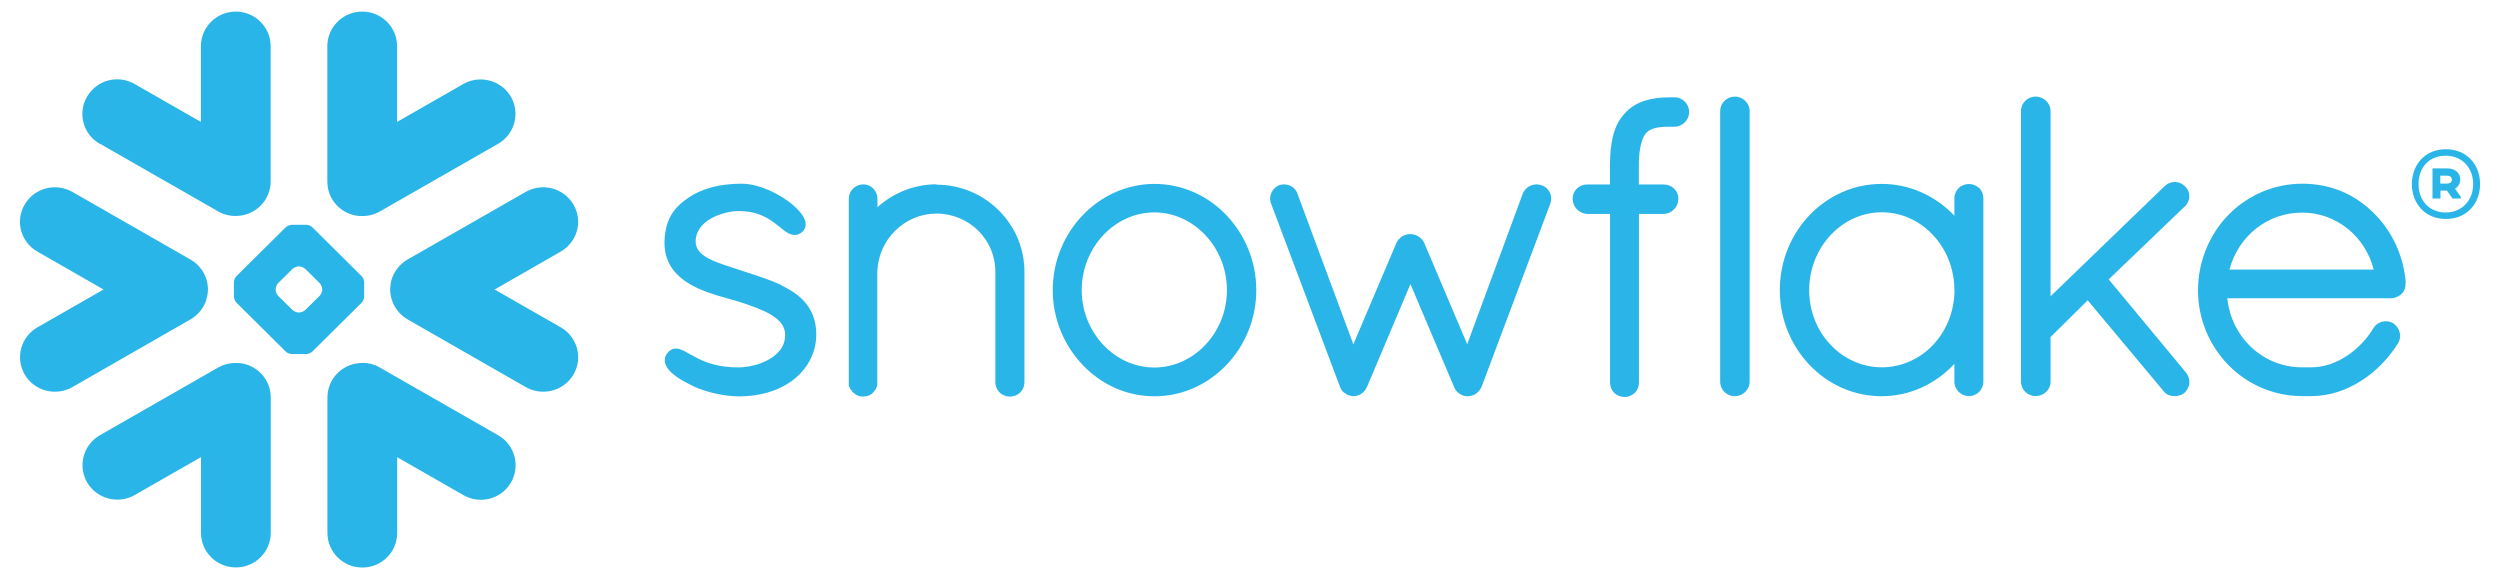 <?xml version="1.0" encoding="UTF-8"?>
<svg id="Calque_1" data-name="Calque 1" xmlns="http://www.w3.org/2000/svg" xmlns:xlink="http://www.w3.org/1999/xlink" viewBox="0 0 254.48 58.95">
  <defs>
    <style>
      .cls-1 {
        fill: #29b5e8;
        fill-rule: evenodd;
      }

      .cls-1, .cls-2 {
        stroke-width: 0px;
      }

      .cls-3 {
        clip-path: url(#clippath);
      }

      .cls-2 {
        fill: none;
      }
    </style>
    <clipPath id="clippath">
      <rect class="cls-2" x="2.03" y="1.18" width="250.43" height="56.59"/>
    </clipPath>
  </defs>
  <g class="cls-3">
    <path class="cls-1" d="M156.94,18.88c-.17-.08-.36-.11-.53-.11-.29,0-.57.09-.81.23-.24.16-.46.38-.58.67l-5.67,15.37-4.37-10.3c-.12-.29-.34-.51-.59-.67-.26-.16-.54-.24-.85-.24s-.58.09-.82.24c-.24.16-.46.38-.58.67l-4.38,10.31-5.7-15.36c-.1-.3-.3-.53-.54-.68-.24-.16-.53-.24-.82-.24-.19,0-.38.03-.55.11h-.01c-.53.26-.85.78-.85,1.35,0,.18.03.35.11.53l7.01,18.64c.06.14.13.29.24.42.08.1.2.18.32.24.02.02.06.06.11.09.06.03.13.07.21.08.12.04.29.1.51.1.29,0,.54-.1.79-.26.22-.14.42-.37.52-.64h.02l4.44-10.51,4.44,10.46c.1.28.28.5.49.65.22.17.47.27.73.3h.19c.18,0,.34-.03.5-.09.16-.06.28-.13.38-.21.23-.18.42-.43.53-.7l6.97-18.58c.07-.18.1-.35.1-.53,0-.57-.34-1.11-.9-1.34h-.04ZM124.89,29.53c0-2.19-.85-4.17-2.2-5.6-1.35-1.43-3.19-2.31-5.19-2.31s-3.84.88-5.19,2.31-2.2,3.42-2.2,5.6.85,4.15,2.2,5.58c1.35,1.43,3.19,2.3,5.19,2.3s3.84-.87,5.19-2.3c1.35-1.42,2.2-3.38,2.2-5.58ZM124.86,21.93c1.87,1.97,3.02,4.67,3.02,7.6s-1.14,5.63-3.02,7.6c-1.86,1.96-4.46,3.21-7.34,3.21s-5.47-1.24-7.33-3.21c-1.87-1.97-3.03-4.67-3.03-7.6s1.15-5.63,3.03-7.6c1.86-1.96,4.47-3.21,7.33-3.21s5.49,1.24,7.34,3.21ZM95.35,18.76c-2.32,0-4.45.9-6.03,2.33v-.85c0-.4-.16-.77-.41-1.03-.26-.27-.62-.44-1.03-.44s-.8.17-1.06.44c-.27.27-.42.64-.42,1.03v19.09l.07.06c.01.08.06.14.1.21.2.35.53.62.94.74l.06.02h.32c.21,0,.43-.04.63-.14.17-.08.33-.21.45-.38,0,0,.02-.03.03-.04,0,0,.01,0,.02-.01.08-.1.14-.2.19-.3.04-.11.07-.22.09-.31v-11.51c.06-1.64.73-3.12,1.83-4.19,1.09-1.08,2.57-1.74,4.21-1.74s3.16.67,4.24,1.74c1.09,1.08,1.74,2.55,1.74,4.18v11.25c0,.41.18.79.44,1.05.28.26.64.41,1.04.41s.77-.16,1.04-.41c.28-.27.44-.64.44-1.05v-11.25c0-4.86-4-8.86-8.95-8.86v-.02ZM241.62,27.44c-.84-3.39-3.85-5.81-7.28-5.8-3.51,0-6.48,2.36-7.4,5.8h14.68-.01ZM244.86,28.83v.14c0,.41-.19.78-.47,1.01-.28.24-.63.37-1.02.38h-16.65c.42,4.03,3.67,7,7.54,7.03h.99c1.29,0,2.53-.43,3.63-1.16,1.1-.72,2.05-1.72,2.72-2.83.13-.23.33-.41.55-.52.22-.12.45-.18.7-.18.27,0,.52.07.75.2h.01l.02.02c.42.3.68.77.68,1.28,0,.26-.07.52-.21.75h0c-.93,1.48-2.2,2.82-3.7,3.78-1.51.98-3.26,1.59-5.13,1.59h-1c-2.92-.02-5.57-1.24-7.46-3.19-1.9-1.95-3.07-4.63-3.07-7.58s1.18-5.71,3.1-7.68c1.92-1.96,4.58-3.17,7.52-3.17s5.35,1.11,7.21,2.93c1.87,1.82,3.1,4.34,3.32,7.16v.02h-.01ZM176.57,9.84c-.41,0-.78.17-1.04.43-.27.27-.43.63-.43,1.03v27.57c0,.4.17.78.43,1.03.27.26.64.43,1.04.43.84,0,1.52-.65,1.53-1.46V11.31c0-.81-.69-1.48-1.53-1.48h0ZM79.53,29.01c-1.2-.55-2.56-.98-3.92-1.42-1.25-.42-2.52-.78-3.42-1.24-.45-.24-.81-.5-1.03-.78-.23-.29-.34-.58-.35-.98,0-.54.17-.98.43-1.36.41-.58,1.09-1.03,1.83-1.32.73-.29,1.53-.43,2.1-.43,1.69,0,2.75.55,3.56,1.13.4.29.74.59,1.06.83.17.12.32.24.5.32.17.09.37.16.59.16.13,0,.28-.02.4-.08.13-.06.26-.13.37-.22.11-.1.2-.22.27-.35.06-.14.09-.29.09-.42,0-.27-.09-.51-.2-.73-.22-.4-.57-.79-1.01-1.18-.65-.58-1.52-1.12-2.44-1.54-.93-.41-1.93-.7-2.88-.7-2.21,0-4.05.5-5.38,1.41-.7.48-1.31,1-1.74,1.72-.44.72-.69,1.61-.72,2.77v.16c0,1.12.37,2.05.93,2.77.88,1.1,2.16,1.75,3.44,2.21,1.26.47,2.53.74,3.33,1.01,1.12.37,2.32.78,3.19,1.31.43.28.79.57,1.02.89.23.33.37.68.37,1.11v.03c0,.62-.19,1.12-.5,1.53-.47.62-1.23,1.09-2.05,1.38-.81.29-1.66.4-2.21.4-1.92,0-3.21-.45-4.14-.92-.47-.23-.84-.47-1.19-.65-.17-.09-.33-.18-.5-.24-.17-.07-.33-.11-.53-.11-.12,0-.26.02-.38.07-.12.06-.23.12-.32.21-.13.12-.24.27-.32.42-.08.16-.11.33-.11.5,0,.29.11.55.27.79.24.34.6.65,1.04.96.45.3,1.01.6,1.63.9,1.4.65,3.19,1,4.55,1.02,2.12,0,3.95-.49,5.49-1.61,1.51-1.12,2.44-2.8,2.44-4.68,0-1.03-.24-1.92-.68-2.64-.64-1.09-1.7-1.81-2.88-2.37h.01ZM198.94,29.53c0-2.21-.84-4.19-2.19-5.62-1.34-1.43-3.18-2.3-5.2-2.3s-3.84.87-5.19,2.3c-1.34,1.43-2.2,3.4-2.2,5.62s.85,4.18,2.2,5.59c1.35,1.42,3.2,2.27,5.19,2.27s3.87-.85,5.21-2.27c1.34-1.42,2.19-3.39,2.19-5.6h-.01ZM201.45,19.12c.28.27.44.64.44,1.05v18.69c0,.4-.18.78-.43,1.03-.27.26-.64.43-1.04.43s-.79-.18-1.04-.43c-.27-.27-.44-.63-.44-1.03v-1.82c-1.86,2-4.49,3.29-7.4,3.29s-5.49-1.23-7.35-3.19c-1.87-1.96-3.02-4.66-3.02-7.61s1.14-5.66,3.02-7.62c1.86-1.96,4.46-3.19,7.35-3.19s5.52,1.25,7.4,3.24v-1.77c0-.41.17-.79.44-1.05.28-.26.64-.41,1.04-.41s.77.16,1.03.41h0ZM222.4,21.02c.3-.29.46-.68.46-1.05s-.16-.75-.46-1.02c-.29-.28-.65-.43-1.03-.43s-.75.16-1.04.44l-11.6,11.2V11.31c0-.81-.69-1.48-1.53-1.48-.41,0-.78.17-1.04.43-.27.27-.44.63-.44,1.03v27.57c0,.4.18.78.44,1.03.27.26.63.43,1.04.43.84,0,1.53-.65,1.53-1.46v-4.55l3.78-3.74,7.7,9.21c.14.21.34.35.53.43.22.09.44.11.63.11.27,0,.64-.06.96-.31h.02l.02-.03c.31-.3.49-.7.49-1.11,0-.34-.13-.7-.37-.98l-7.84-9.45,7.76-7.44h-.02ZM170.44,9.91h-.59c-.85,0-1.69.1-2.46.35-.76.26-1.47.67-2.02,1.3-.57.62-.94,1.36-1.16,2.22-.22.85-.32,1.81-.33,2.89v2.11h-2.34c-.81,0-1.46.65-1.46,1.43,0,.42.16.81.43,1.09.27.28.64.45,1.05.48h2.33v17.18c0,.4.17.78.44,1.04.28.27.65.41,1.06.41.79,0,1.44-.64,1.44-1.45v-17.18h2.52c.41-.02.78-.19,1.05-.47.28-.28.44-.65.44-1.06v-.06c0-.78-.67-1.41-1.48-1.41h-2.54v-2.1c.01-.93.11-1.62.26-2.13.13-.51.32-.83.49-1.02.17-.18.38-.32.72-.44.34-.11.83-.19,1.49-.19h.65c.83,0,1.51-.67,1.51-1.5s-.68-1.5-1.51-1.5ZM21,30.5c.12-.38.17-.77.17-1.14-.01-.28-.06-.55-.13-.83-.24-.85-.8-1.63-1.65-2.11l-12.03-6.89c-1.7-.96-3.87-.39-4.85,1.29-.99,1.67-.4,3.83,1.3,4.79l6.73,3.86-6.73,3.85c-1.7.98-2.27,3.12-1.3,4.8.98,1.67,3.14,2.25,4.85,1.29l12.03-6.9c.81-.47,1.36-1.19,1.62-2.01ZM24.27,36.96c-.69-.06-1.41.09-2.06.45l-12.04,6.89c-1.7.98-2.27,3.13-1.3,4.81.99,1.67,3.15,2.25,4.84,1.28l6.75-3.86v7.71c0,1.94,1.59,3.52,3.55,3.52s3.55-1.58,3.55-3.52v-13.79c0-1.85-1.45-3.37-3.28-3.5h0ZM36.61,21.98c.69.06,1.41-.09,2.05-.45l12.04-6.89c1.7-.98,2.27-3.12,1.3-4.8-.98-1.67-3.15-2.25-4.84-1.29l-6.74,3.86v-7.71c0-1.94-1.59-3.52-3.55-3.52s-3.55,1.58-3.55,3.52v13.79c0,1.85,1.44,3.37,3.28,3.5h0ZM10.17,14.63l12.04,6.89c.64.37,1.36.51,2.06.45,1.83-.13,3.28-1.65,3.28-3.5V4.7c0-1.94-1.59-3.52-3.55-3.52s-3.55,1.58-3.55,3.52v7.71l-6.75-3.86c-1.7-.98-3.86-.4-4.84,1.29-.98,1.69-.4,3.84,1.3,4.8ZM32.8,29.44c0-.2-.12-.48-.27-.63l-1.45-1.43c-.14-.14-.42-.26-.63-.26h-.06c-.2,0-.49.12-.62.26l-1.45,1.43c-.14.14-.26.43-.26.63v.06c0,.2.11.48.26.62l1.45,1.43c.14.14.42.26.62.26h.06c.2,0,.49-.12.63-.26l1.45-1.43c.14-.14.27-.42.27-.62v-.06ZM36.81,30.81l-5,4.96c-.14.14-.42.27-.63.27h-1.48c-.2,0-.49-.12-.63-.27l-5-4.96c-.14-.14-.26-.42-.26-.62v-1.46c0-.2.11-.49.26-.62l5-4.96c.14-.14.42-.27.63-.27h1.48c.2,0,.49.11.63.27l5,4.96c.14.14.26.42.26.62v1.46c0,.2-.11.48-.26.62ZM50.7,44.3l-12.04-6.89c-.64-.38-1.36-.52-2.05-.45-1.84.13-3.28,1.65-3.28,3.5v13.79c0,1.94,1.59,3.52,3.55,3.52s3.55-1.57,3.55-3.52v-7.71l6.74,3.86c1.7.98,3.86.4,4.84-1.28.98-1.69.4-3.84-1.3-4.81h0ZM57.08,25.61l-6.73,3.86,6.73,3.85c1.7.98,2.28,3.12,1.3,4.8-.98,1.67-3.15,2.25-4.85,1.29l-12.04-6.9c-.8-.47-1.36-1.19-1.61-2.01-.12-.38-.18-.77-.16-1.14,0-.28.04-.55.12-.83.24-.85.81-1.63,1.64-2.11l12.04-6.89c1.7-.96,3.86-.39,4.85,1.29.99,1.67.4,3.83-1.3,4.79ZM252.45,18.74c0,1.93-1.31,3.55-3.48,3.55s-3.46-1.63-3.46-3.55,1.29-3.55,3.46-3.55,3.48,1.61,3.48,3.55ZM251.75,18.74c0-1.64-1.11-2.89-2.8-2.89s-2.76,1.19-2.76,2.89,1.11,2.89,2.76,2.89,2.8-1.24,2.8-2.89ZM247.59,17.14h1.49c.81,0,1.35.44,1.35,1.13,0,.42-.21.74-.53.94l.59.83v.17h-.84l-.57-.81h-.66v.81h-.81v-3.07h-.01ZM249.07,17.88h-.67v.81h.67c.31,0,.51-.13.51-.4s-.19-.41-.51-.41Z"/>
  </g>
</svg>